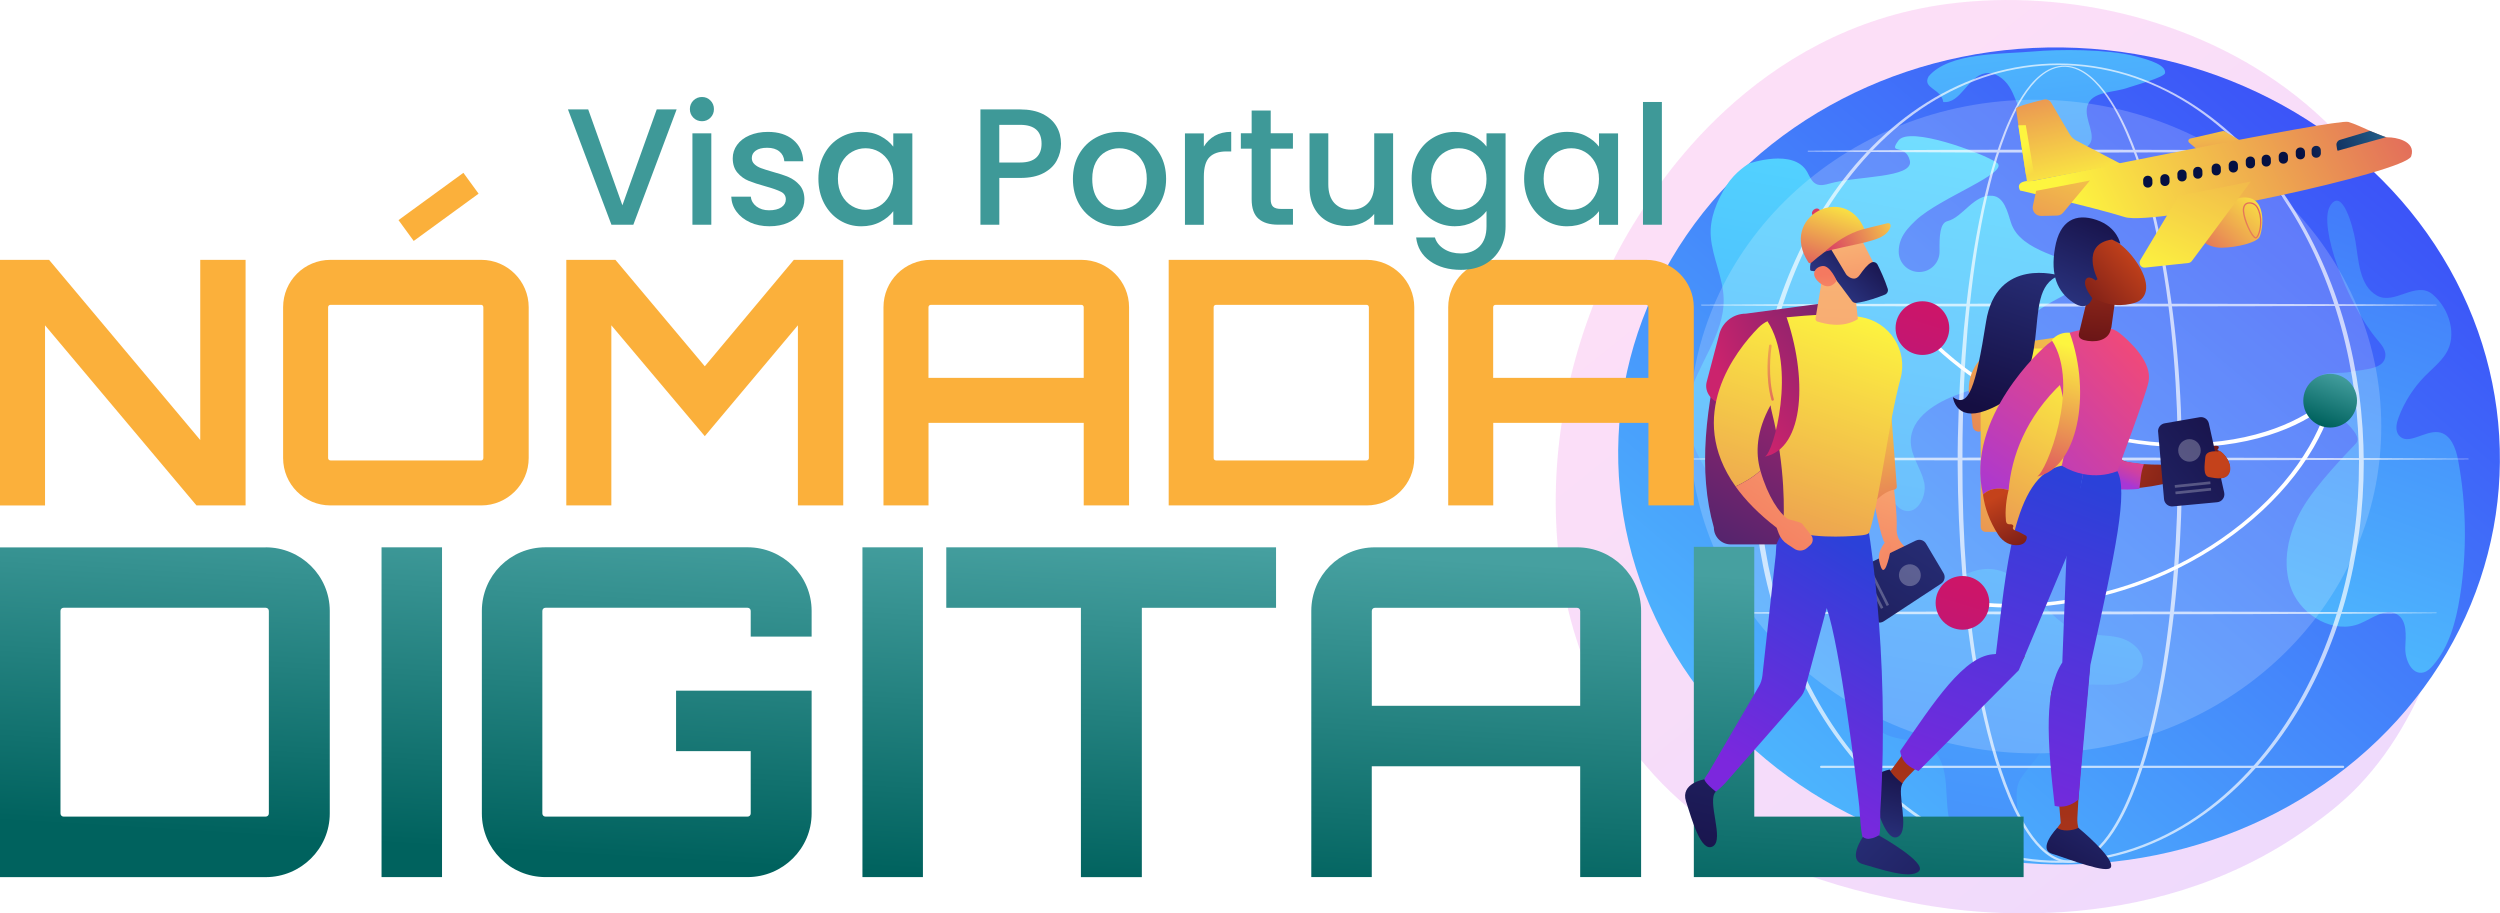 <svg xmlns="http://www.w3.org/2000/svg" xmlns:xlink="http://www.w3.org/1999/xlink" viewBox="0 0 571.69 208.87"><defs><style>      .cls-1 {        fill: url(#linear-gradient-61);      }      .cls-2 {        fill: url(#linear-gradient-15);      }      .cls-3 {        fill: url(#linear-gradient-13);      }      .cls-4 {        fill: url(#linear-gradient-28);      }      .cls-5 {        fill: url(#linear-gradient-65);      }      .cls-6 {        fill: #3e9998;      }      .cls-7 {        fill: url(#linear-gradient-69);      }      .cls-8 {        fill: url(#linear-gradient-53);      }      .cls-9 {        fill: url(#linear-gradient-42);      }      .cls-10 {        fill: url(#linear-gradient-46);      }      .cls-11 {        fill: url(#linear-gradient);        opacity: .3;      }      .cls-12 {        fill: url(#linear-gradient-70);      }      .cls-13 {        fill: url(#linear-gradient-60);      }      .cls-14 {        fill: url(#linear-gradient-2);      }      .cls-15 {        fill: url(#linear-gradient-64);      }      .cls-16 {        fill: url(#linear-gradient-56);      }      .cls-17 {        fill: url(#linear-gradient-43);      }      .cls-18 {        fill: url(#linear-gradient-25);      }      .cls-19 {        fill: url(#linear-gradient-10);      }      .cls-20 {        fill: url(#linear-gradient-12);      }      .cls-21 {        fill: url(#linear-gradient-40);      }      .cls-22 {        fill: url(#linear-gradient-27);      }      .cls-23 {        fill: url(#linear-gradient-68);      }      .cls-24 {        fill: url(#linear-gradient-37);      }      .cls-25 {        fill: url(#linear-gradient-75);      }      .cls-26 {        fill: url(#linear-gradient-55);      }      .cls-27, .cls-28, .cls-29, .cls-30 {        fill: #fff;      }      .cls-31 {        fill: url(#linear-gradient-39);      }      .cls-32 {        opacity: .68;      }      .cls-33 {        fill: url(#linear-gradient-52);      }      .cls-34 {        fill: url(#linear-gradient-58);      }      .cls-35 {        fill: url(#linear-gradient-47);      }      .cls-36 {        fill: url(#linear-gradient-26);      }      .cls-37 {        fill: url(#linear-gradient-74);      }      .cls-38 {        fill: url(#linear-gradient-72);      }      .cls-39 {        fill: url(#linear-gradient-4);      }      .cls-40 {        fill: url(#linear-gradient-35);      }      .cls-41 {        fill: url(#linear-gradient-30);      }      .cls-42 {        fill: url(#linear-gradient-73);      }      .cls-43 {        fill: url(#linear-gradient-71);      }      .cls-44 {        fill: url(#linear-gradient-44);      }      .cls-45 {        fill: url(#linear-gradient-49);      }      .cls-46 {        fill: url(#linear-gradient-3);      }      .cls-47 {        fill: url(#linear-gradient-34);      }      .cls-48 {        fill: url(#linear-gradient-5);      }      .cls-49 {        fill: url(#linear-gradient-38);      }      .cls-50 {        fill: url(#linear-gradient-22);      }      .cls-51 {        fill: url(#linear-gradient-24);      }      .cls-28 {        opacity: .18;      }      .cls-52 {        fill: url(#linear-gradient-54);      }      .cls-53 {        isolation: isolate;      }      .cls-54 {        fill: url(#linear-gradient-33);      }      .cls-55 {        fill: url(#linear-gradient-51);      }      .cls-56 {        fill: url(#linear-gradient-8);      }      .cls-57 {        fill: url(#linear-gradient-66);      }      .cls-58 {        fill: url(#linear-gradient-57);      }      .cls-59 {        fill: url(#linear-gradient-7);        filter: url(#drop-shadow-1);      }      .cls-60 {        fill: url(#linear-gradient-14);      }      .cls-61 {        fill: url(#linear-gradient-62);      }      .cls-62 {        fill: url(#linear-gradient-29);      }      .cls-63 {        fill: url(#linear-gradient-20);      }      .cls-64 {        fill: url(#linear-gradient-67);      }      .cls-65 {        fill: url(#linear-gradient-17);      }      .cls-66 {        fill: url(#linear-gradient-50);      }      .cls-67 {        fill: url(#linear-gradient-9);      }      .cls-68 {        fill: url(#linear-gradient-59);      }      .cls-69 {        fill: url(#linear-gradient-11);      }      .cls-70 {        fill: url(#linear-gradient-19);      }      .cls-71 {        fill: url(#linear-gradient-6);      }      .cls-72 {        fill: url(#linear-gradient-36);      }      .cls-73 {        fill: url(#linear-gradient-21);      }      .cls-74 {        fill: url(#linear-gradient-45);      }      .cls-75 {        fill: url(#_2);      }      .cls-76 {        fill: url(#linear-gradient-48);      }      .cls-77 {        fill: url(#linear-gradient-32);      }      .cls-78 {        fill: url(#linear-gradient-41);      }      .cls-29 {        mix-blend-mode: soft-light;      }      .cls-79 {        fill: url(#linear-gradient-16);      }      .cls-80 {        fill: url(#linear-gradient-23);      }      .cls-81 {        fill: url(#linear-gradient-31);      }      .cls-82 {        fill: #fbb03b;      }      .cls-30 {        opacity: .26;      }      .cls-83 {        fill: url(#linear-gradient-63);      }      .cls-84 {        fill: url(#linear-gradient-18);      }    </style><linearGradient id="linear-gradient" x1="590.69" y1="270.51" x2="404.84" y2="39.7" gradientUnits="userSpaceOnUse"><stop offset="0" stop-color="#b37cff"></stop><stop offset="1" stop-color="#f895e7"></stop></linearGradient><linearGradient id="linear-gradient-2" x1="362.39" y1="232.9" x2="558.4" y2=".51" gradientTransform="translate(554.4 -370.72) rotate(87.49)" gradientUnits="userSpaceOnUse"><stop offset="0" stop-color="#53d8ff"></stop><stop offset="1" stop-color="#3840f7"></stop></linearGradient><linearGradient id="linear-gradient-3" x1="453.68" y1="28.93" x2="391.92" y2="372.95" gradientTransform="matrix(1,0,0,1,0,0)" xlink:href="#linear-gradient-2"></linearGradient><linearGradient id="linear-gradient-4" x1="462.01" y1="-33.04" x2="484.24" y2="157.92" gradientTransform="matrix(1,0,0,1,0,0)" xlink:href="#linear-gradient-2"></linearGradient><linearGradient id="linear-gradient-5" x1="509.99" y1="198.78" x2="593.72" y2="-36.12" gradientTransform="matrix(1,0,0,1,0,0)" xlink:href="#linear-gradient-2"></linearGradient><linearGradient id="linear-gradient-6" x1="441.7" y1="68.26" x2="413.58" y2="159.05" gradientUnits="userSpaceOnUse"><stop offset="0" stop-color="#ce1567"></stop><stop offset="1" stop-color="#7a1dbc"></stop></linearGradient><linearGradient id="linear-gradient-7" x1="535.17" y1="85.21" x2="530.87" y2="97.08" gradientUnits="userSpaceOnUse"><stop offset="0" stop-color="#46a0a0"></stop><stop offset="1" stop-color="#00625e"></stop></linearGradient><filter id="drop-shadow-1" filterUnits="userSpaceOnUse"><feGaussianBlur stdDeviation="1.69"></feGaussianBlur></filter><linearGradient id="linear-gradient-8" x1="450.44" y1="132.47" x2="422.32" y2="223.25" xlink:href="#linear-gradient-6"></linearGradient><linearGradient id="linear-gradient-9" x1="14.1" y1="-467.08" x2="24.05" y2="-434.16" gradientTransform="translate(405.28 476.18) rotate(10.73)" gradientUnits="userSpaceOnUse"><stop offset="0" stop-color="#fdf53f"></stop><stop offset="1" stop-color="#d93c65"></stop></linearGradient><linearGradient id="linear-gradient-10" x1="477.35" y1="53.66" x2="569.82" y2="7.42" gradientTransform="matrix(1,0,0,1,0,0)" xlink:href="#linear-gradient-9"></linearGradient><linearGradient id="linear-gradient-11" x1="-11.54" y1="-437.21" x2="-29.79" y2="-479.91" xlink:href="#linear-gradient-9"></linearGradient><linearGradient id="linear-gradient-12" x1="-11.17" y1="-461.44" x2="-23.88" y2="-392.98" xlink:href="#linear-gradient-9"></linearGradient><linearGradient id="linear-gradient-13" x1="30.06" y1="-446.94" x2="14.58" y2="-422.98" xlink:href="#linear-gradient-9"></linearGradient><linearGradient id="linear-gradient-14" x1="11.53" y1="-420.39" x2="35.82" y2="-510.04" xlink:href="#linear-gradient-9"></linearGradient><linearGradient id="linear-gradient-15" x1="288.45" y1="-58.41" x2="313.47" y2="-77.02" gradientTransform="translate(203.85 95.06) rotate(4.98)" xlink:href="#linear-gradient-9"></linearGradient><linearGradient id="linear-gradient-16" x1="490.48" y1="367.38" x2="517.34" y2="396.14" gradientTransform="translate(-37.28 -320.71) rotate(-1.5)" xlink:href="#linear-gradient-9"></linearGradient><linearGradient id="linear-gradient-17" x1="718.56" y1="493.83" x2="695.13" y2="503.81" gradientTransform="translate(-172.29 -475.82) rotate(.02)" gradientUnits="userSpaceOnUse"><stop offset="0" stop-color="#2c759e"></stop><stop offset="1" stop-color="#051042"></stop></linearGradient><linearGradient id="linear-gradient-18" x1="718.94" y1="495.04" x2="695.51" y2="505.02" gradientTransform="translate(-172.55 -475.59) rotate(-.01)" xlink:href="#linear-gradient-17"></linearGradient><linearGradient id="linear-gradient-19" x1="719.33" y1="495.64" x2="695.9" y2="505.62" gradientTransform="translate(-172.62 -475.6) rotate(-.02)" xlink:href="#linear-gradient-17"></linearGradient><linearGradient id="linear-gradient-20" x1="719.41" y1="496.54" x2="695.98" y2="506.52" gradientTransform="translate(-172.58 -475.75) rotate(-.01)" xlink:href="#linear-gradient-17"></linearGradient><linearGradient id="linear-gradient-21" x1="720.1" y1="497.45" x2="696.67" y2="507.43" gradientTransform="translate(-172.65 -475.77) rotate(-.02)" xlink:href="#linear-gradient-17"></linearGradient><linearGradient id="linear-gradient-22" x1="720.49" y1="498.35" x2="697.06" y2="508.33" gradientTransform="translate(-172.36 -476.25) rotate(.02)" xlink:href="#linear-gradient-17"></linearGradient><linearGradient id="linear-gradient-23" x1="720.88" y1="498.95" x2="697.45" y2="508.93" gradientTransform="translate(-172.44 -476.27) rotate(.01)" xlink:href="#linear-gradient-17"></linearGradient><linearGradient id="linear-gradient-24" x1="720.96" y1="500.16" x2="697.53" y2="510.14" gradientTransform="translate(-172.39 -476.42) rotate(.02)" xlink:href="#linear-gradient-17"></linearGradient><linearGradient id="linear-gradient-25" x1="721.35" y1="501.06" x2="697.92" y2="511.04" gradientTransform="translate(-172.65 -476.17) rotate(-.01)" xlink:href="#linear-gradient-17"></linearGradient><linearGradient id="linear-gradient-26" x1="721.73" y1="501.66" x2="698.3" y2="511.64" gradientTransform="translate(-172.48 -476.52)" xlink:href="#linear-gradient-17"></linearGradient><linearGradient id="linear-gradient-27" x1="721.82" y1="502.87" x2="698.39" y2="512.85" gradientTransform="translate(-172.49 -476.6) rotate(.01)" xlink:href="#linear-gradient-17"></linearGradient><linearGradient id="linear-gradient-28" x1="722.87" y1="504.23" x2="699.11" y2="514.35" gradientTransform="translate(-183.5 -461.11) rotate(-1.24)" xlink:href="#linear-gradient-17"></linearGradient><linearGradient id="linear-gradient-29" x1="40.33" y1="110.93" x2="35.71" y2="189.91" xlink:href="#linear-gradient-7"></linearGradient><linearGradient id="linear-gradient-30" x1="97" y1="114.24" x2="92.39" y2="193.23" xlink:href="#linear-gradient-7"></linearGradient><linearGradient id="linear-gradient-31" x1="150.55" y1="117.37" x2="145.93" y2="196.36" xlink:href="#linear-gradient-7"></linearGradient><linearGradient id="linear-gradient-32" x1="206.6" y1="120.65" x2="201.99" y2="199.63" xlink:href="#linear-gradient-7"></linearGradient><linearGradient id="linear-gradient-33" x1="254.6" y1="123.45" x2="249.98" y2="202.44" xlink:href="#linear-gradient-7"></linearGradient><linearGradient id="linear-gradient-34" x1="340" y1="128.44" x2="335.38" y2="207.43" xlink:href="#linear-gradient-7"></linearGradient><linearGradient id="linear-gradient-35" x1="426.74" y1="133.51" x2="422.13" y2="212.5" xlink:href="#linear-gradient-7"></linearGradient><linearGradient id="linear-gradient-36" x1="23.07" y1="-165.69" x2="63.33" y2="-151.8" gradientTransform="translate(432.75 259.43) rotate(6.27)" gradientUnits="userSpaceOnUse"><stop offset="0" stop-color="#c4421b"></stop><stop offset="1" stop-color="#5c0e16"></stop></linearGradient><linearGradient id="linear-gradient-37" x1="25.54" y1="-172.37" x2="65.63" y2="-158.55" xlink:href="#linear-gradient-36"></linearGradient><linearGradient id="_2" data-name="  2" x1="479.51" y1="107.67" x2="486.33" y2="92.26" gradientUnits="userSpaceOnUse"><stop offset="0" stop-color="#a737d5"></stop><stop offset=".08" stop-color="#ba3bbc"></stop><stop offset=".19" stop-color="#cd40a4"></stop><stop offset=".32" stop-color="#dc4491"></stop><stop offset=".46" stop-color="#e74784"></stop><stop offset=".64" stop-color="#ed487c"></stop><stop offset="1" stop-color="#ef497a"></stop></linearGradient><linearGradient id="linear-gradient-38" x1="-5218.32" y1="-887.89" x2="-5195.66" y2="-944.09" gradientTransform="translate(4508.72 3550.56) rotate(30.59)" gradientUnits="userSpaceOnUse"><stop offset="0" stop-color="#2b3582"></stop><stop offset="1" stop-color="#150e42"></stop></linearGradient><linearGradient id="linear-gradient-39" x1="58.11" y1="-159.01" x2="82.53" y2="-138.28" xlink:href="#linear-gradient-36"></linearGradient><linearGradient id="linear-gradient-40" x1="490.91" y1="54.84" x2="422.97" y2="129.95" gradientTransform="matrix(1,0,0,1,0,0)" xlink:href="#linear-gradient-9"></linearGradient><linearGradient id="linear-gradient-41" x1="474.63" y1="81.4" x2="431.16" y2="159.37" gradientTransform="matrix(1,0,0,1,0,0)" xlink:href="#linear-gradient-9"></linearGradient><linearGradient id="linear-gradient-42" x1="-5880.09" y1="-495.6" x2="-5868.21" y2="-634.36" gradientTransform="translate(-4346.88 -3278.47) rotate(-138.93) scale(1 -1)" xlink:href="#linear-gradient-36"></linearGradient><linearGradient id="linear-gradient-43" x1="440.99" y1="183.52" x2="469.4" y2="106.99" gradientUnits="userSpaceOnUse"><stop offset="0" stop-color="#7c27dd"></stop><stop offset="1" stop-color="#2b41d9"></stop></linearGradient><linearGradient id="linear-gradient-44" x1="428.82" y1="193.66" x2="434.63" y2="173.2" gradientTransform="matrix(1,0,0,1,0,0)" xlink:href="#linear-gradient-38"></linearGradient><linearGradient id="linear-gradient-45" x1="-6552.4" y1="228.21" x2="-6540.52" y2="89.45" gradientTransform="translate(-6073.87) rotate(-180) scale(1 -1)" xlink:href="#linear-gradient-36"></linearGradient><linearGradient id="linear-gradient-46" x1="459.23" y1="190.3" x2="487.65" y2="113.76" xlink:href="#linear-gradient-43"></linearGradient><linearGradient id="linear-gradient-47" x1="486.55" y1="176.1" x2="469.12" y2="206.41" gradientTransform="matrix(1,0,0,1,0,0)" xlink:href="#linear-gradient-38"></linearGradient><linearGradient id="linear-gradient-48" x1="453.42" y1="114.84" x2="489.04" y2="80.99" gradientUnits="userSpaceOnUse"><stop offset="0" stop-color="#a737d5"></stop><stop offset="1" stop-color="#ef497a"></stop></linearGradient><linearGradient id="linear-gradient-49" x1="481.6" y1="46.18" x2="478.82" y2="83.31" gradientTransform="matrix(1,0,0,1,0,0)" xlink:href="#linear-gradient-36"></linearGradient><linearGradient id="linear-gradient-50" x1="2607.81" y1="232.41" x2="2627.21" y2="245.59" gradientTransform="translate(3041.39 -521.6) rotate(172.31) scale(1 -1)" xlink:href="#linear-gradient-36"></linearGradient><linearGradient id="linear-gradient-51" x1="470.75" y1="70.35" x2="481.61" y2="46.35" gradientTransform="matrix(1,0,0,1,0,0)" xlink:href="#linear-gradient-38"></linearGradient><linearGradient id="linear-gradient-52" x1="466.79" y1="51.89" x2="453.4" y2="93.57" gradientTransform="matrix(1,0,0,1,0,0)" xlink:href="#linear-gradient-38"></linearGradient><linearGradient id="linear-gradient-53" x1="450.87" y1="113.31" x2="476.38" y2="74.67" xlink:href="#linear-gradient-48"></linearGradient><linearGradient id="linear-gradient-54" x1="-1952.48" y1="113.8" x2="-1960.86" y2="129.93" gradientTransform="translate(-1496.17) rotate(-180) scale(1 -1)" xlink:href="#linear-gradient-36"></linearGradient><linearGradient id="linear-gradient-55" x1="474.41" y1="79.31" x2="464.56" y2="113.91" gradientTransform="matrix(1,0,0,1,0,0)" xlink:href="#linear-gradient-9"></linearGradient><linearGradient id="linear-gradient-56" x1="-1313.04" y1="-5992.04" x2="-1274.8" y2="-5978.85" gradientTransform="translate(-5552.76 1424.59) rotate(89.87)" gradientUnits="userSpaceOnUse"><stop offset="0" stop-color="#f9b776"></stop><stop offset="1" stop-color="#f47960"></stop></linearGradient><linearGradient id="linear-gradient-57" x1="426.3" y1="81.68" x2="433.85" y2="135.18" gradientTransform="matrix(1,0,0,1,0,0)" xlink:href="#linear-gradient-9"></linearGradient><linearGradient id="linear-gradient-58" x1="448.9" y1="108.23" x2="408.74" y2="172.65" gradientTransform="matrix(1,0,0,1,0,0)" xlink:href="#linear-gradient-38"></linearGradient><linearGradient id="linear-gradient-59" x1="317.06" y1="468.87" x2="358.51" y2="483.16" gradientTransform="translate(-155.29 50.24) rotate(61.55) scale(1 -1)" xlink:href="#linear-gradient-56"></linearGradient><linearGradient id="linear-gradient-60" x1="421.49" y1="66.45" x2="389.81" y2="127.38" gradientUnits="userSpaceOnUse"><stop offset="0" stop-color="#cb236d"></stop><stop offset="1" stop-color="#4c246d"></stop></linearGradient><linearGradient id="linear-gradient-61" x1="392.84" y1="84.95" x2="433" y2="70.3" xlink:href="#linear-gradient-60"></linearGradient><linearGradient id="linear-gradient-62" x1="404.48" y1="180.03" x2="434.29" y2="130.52" xlink:href="#linear-gradient-43"></linearGradient><linearGradient id="linear-gradient-63" x1="400.65" y1="135.63" x2="384.41" y2="206.76" gradientTransform="matrix(1,0,0,1,0,0)" xlink:href="#linear-gradient-38"></linearGradient><linearGradient id="linear-gradient-64" x1="415.34" y1="180.84" x2="462.15" y2="227.65" gradientTransform="matrix(1,0,0,1,0,0)" xlink:href="#linear-gradient-38"></linearGradient><linearGradient id="linear-gradient-65" x1="422.03" y1="70.06" x2="384.76" y2="182.6" gradientTransform="matrix(1,0,0,1,0,0)" xlink:href="#linear-gradient-9"></linearGradient><linearGradient id="linear-gradient-66" x1="393.46" y1="67.66" x2="413.89" y2="98.47" gradientTransform="matrix(1,0,0,1,0,0)" xlink:href="#linear-gradient-9"></linearGradient><linearGradient id="linear-gradient-67" x1="430.13" y1="83.47" x2="398.68" y2="127.43" gradientTransform="matrix(1,0,0,1,0,0)" xlink:href="#linear-gradient-56"></linearGradient><linearGradient id="linear-gradient-68" x1="420.48" y1="53.73" x2="417.45" y2="176.85" gradientTransform="matrix(1,0,0,1,0,0)" xlink:href="#linear-gradient-56"></linearGradient><linearGradient id="linear-gradient-69" x1="46.76" y1="383.99" x2="31.58" y2="404.08" gradientTransform="translate(110.07 -175.95) rotate(-46.73)" xlink:href="#linear-gradient-56"></linearGradient><linearGradient id="linear-gradient-70" x1="35.19" y1="389.24" x2="50.25" y2="389.24" gradientTransform="translate(110.07 -175.95) rotate(-46.73)" xlink:href="#linear-gradient-38"></linearGradient><linearGradient id="linear-gradient-71" x1="24.83" y1="399.74" x2="36.81" y2="387.46" gradientTransform="translate(110.07 -175.95) rotate(-46.73)" xlink:href="#linear-gradient-56"></linearGradient><linearGradient id="linear-gradient-72" x1="397.46" y1="93.92" x2="439.9" y2="63.11" xlink:href="#linear-gradient-60"></linearGradient><linearGradient id="linear-gradient-73" x1="-3584.6" y1="-987.02" x2="-3590.79" y2="-979.89" gradientTransform="translate(-564.32 3639.52) rotate(90)" xlink:href="#linear-gradient-9"></linearGradient><linearGradient id="linear-gradient-74" x1="421.61" y1="45.15" x2="414.97" y2="65.45" gradientTransform="matrix(1,0,0,1,0,0)" xlink:href="#linear-gradient-9"></linearGradient><linearGradient id="linear-gradient-75" x1="437.41" y1="49.05" x2="417.85" y2="57.79" gradientTransform="matrix(1,0,0,1,0,0)" xlink:href="#linear-gradient-9"></linearGradient></defs><g class="cls-53"><g id="Layer_2"><g id="Background"><g><path class="cls-11" d="M539.56,179.49c-4.27,4.49-8.31,7.39-11.5,9.68-37.51,26.92-81.9,19.07-91.34,17.15-13.93-2.83-40.86-8.3-60.33-31.19-29.45-34.64-24.87-89.21-2.02-125.23,4.18-6.59,26.25-43.16,71.12-49.02,27.15-3.55,58.8,3.61,81.72,22.81,48.11,40.31,44.69,121.74,12.34,155.8Z"></path><g><ellipse class="cls-14" cx="470.88" cy="104.28" rx="93.41" ry="100.83" transform="translate(346.05 570.13) rotate(-87.49)"></ellipse><path class="cls-46" d="M394.82,42.39c-2.21,3.55-3.92,7.55-3.6,11.73.37,4.83,2.82,9.36,2.94,14.2.21,8.22-6.13,15.1-8.11,23.07-2.21,8.92,6.13,19.08,9.45,24.06,3.32,4.98,1.89-4.04,3.91-7.55s6.36,14.79,13.14,18.81c3.64,2.16,7.91,3.59,10.53,6.91,3.82,4.85,2.76,11.75,2.19,17.89-.57,6.14.29,13.63,5.82,16.36,3.26,1.61,7.4,1.06,10.34,3.2,5.16,3.75,2.7,11.92,4.74,17.97,2.23,6.57,6.64,6.66,13.46,8.05,6.83,1.39-.86-13.6,2.34-18.85,1.68-2.75,4.25-4.95,5.57-7.89,1.84-4.08,1.32-9.53,4.89-12.24,2.67-2.03,6.39-1.48,9.75-1.51,3.35-.03,7.44-1.49,7.82-4.82.34-2.96-2.62-5.32-5.52-6-2.9-.69-5.98-.36-8.83-1.23-8.14-2.51-11.93-13.89-20.43-14.43-7.26-.46-13.35,7.7-20.49,6.27-3.98-.79-6.7-4.32-9.66-7.1-3.79-3.57-8.5-6.26-11.52-10.51-3.01-4.25-3.52-11.05.76-14.02,3.18-2.2,7.71-1.31,10.85.95,3.14,2.26,5.29,5.61,7.6,8.72.71.96,1.52,1.95,2.66,2.31,3.07.96,5.31-3.36,4.58-6.49-.73-3.13-2.95-5.89-3.05-9.1-.18-5.67,5.92-9.27,11.28-11.13,5.36-1.87,11.67-4.09,13.24-9.54.56-1.92.41-4.04,1.26-5.86,2.81-6.01,17.65-9.02,14.11-12.5-3.55-3.49-14.81-4.25-17-11.27-.79-2.51-1.59-5.84-4.22-6.08-4.27-.4-6.71,4.89-10.29,5.8-1.7.43-1.86,3.32-1.8,6.87.05,2.58-2,4.71-4.58,4.76-2.58.05-4.71-2-4.76-4.58-.02-.96.15-1.92.54-2.89.69-1.69,2-3.04,3.32-4.3,5.51-5.26,21.96-11.04,18.51-13.28-3.44-2.24-19.97-8.42-22.44-5.01-2.47,3.41,1.61.52,2.61,4.57.99,4.05-12.23,3.5-18.34,5.26-1.01.29-2.13.57-3.07.11-1.06-.51-1.5-1.74-2.07-2.77-3.07-5.49-13.28-1.92-13.28-1.92,0,0-3.18,1.83-5.15,5.01Z"></path><path class="cls-39" d="M441.01,17.5c-1.48,2.77,2.93,2.72,3.37,5.83,3.97.43,5.61-5.83,9.54-6.56,2.22-.41,4.37,1.18,5.57,3.08,1.21,1.91,1.77,4.15,2.79,6.16,2.29,4.51,7.01,7.68,12.05,8.09,1.1.09,2.3.02,3.13-.71,2.4-2.11-1.03-6.08-.14-9.14,1.02-3.5,6.07-2.97,9.48-4.26.94-.35,8.18-2.29,8.3-3.29.21-1.77-3.15-2.9-6.91-3.87-6.37-1.64-17.57-1.57-23.05-1.07-7.29.66-19.43.13-24.13,5.73h0Z"></path><path class="cls-48" d="M562.52,136.5c1.65-10.34,1.51-20.96-.4-31.25-.51-2.74-1.71-6.02-4.47-6.41-3.2-.46-7.11,3.22-9.11.68-.88-1.12-.53-2.75-.03-4.08,1.32-3.52,3.39-6.76,6.02-9.44,1.64-1.67,3.51-3.14,4.77-5.11,2.7-4.2.8-10.35-3.01-13.57-3.82-3.22-8.74,2.56-12.76.26-4.01-2.29-4.14-7.86-4.89-12.42-.56-3.38-3.05-12.53-5.8-8.07s3.67,22.2,10.89,30.71c.87,1.03,1.83,2.17,1.76,3.52-.18,3.21-4.85,3.07-8,3.72-3.89.81-9.86-1.27-6.57,5.51,1.74,3.58,10.04,8.48,7.81,10.87-2.23,2.4-9.08,9.33-12.3,14.94-3.22,5.61-4.78,12.6-2.35,18.59,2.43,5.99,9.72,10.13,15.67,7.61,2.79-1.18,5.82-3.64,8.41-2.07,2.35,1.42,2,4.82,1.88,7.56-.12,2.74,1.46,6.37,4.13,5.73.88-.21,1.57-.88,2.16-1.56,3.75-4.31,5.29-10.09,6.19-15.73Z"></path><ellipse class="cls-28" cx="465.42" cy="97.54" rx="79.12" ry="74.74"></ellipse><g class="cls-32"><path class="cls-29" d="M499,105.88c-.02,16.47-1.15,32.97-4.04,49.21-.73,4.06-1.58,8.09-2.59,12.09-1.01,4-2.19,7.96-3.62,11.83-.72,1.93-1.51,3.85-2.39,5.72-.89,1.87-1.87,3.69-3.01,5.43-1.15,1.72-2.45,3.38-4.05,4.73-.8.67-1.68,1.27-2.64,1.71-.96.43-2.01.71-3.08.73-1.07.03-2.13-.18-3.11-.57-.99-.39-1.89-.96-2.71-1.61-1.64-1.31-2.97-2.95-4.14-4.66-1.16-1.72-2.16-3.54-3.06-5.4-.9-1.86-1.69-3.77-2.42-5.7-1.45-3.87-2.64-7.82-3.66-11.82-1.02-3.99-1.88-8.03-2.62-12.08-1.47-8.11-2.47-16.3-3.15-24.51-.67-8.21-1-16.45-1.04-24.69-.02-4.12.08-8.24.23-12.35.15-4.12.37-8.23.67-12.34.6-8.22,1.5-16.41,2.84-24.54.67-4.06,1.46-8.11,2.41-12.12.95-4.01,2.05-7.99,3.42-11.88.69-1.94,1.44-3.87,2.3-5.74.86-1.88,1.82-3.71,2.95-5.45,1.13-1.73,2.43-3.38,4.05-4.69.81-.65,1.7-1.22,2.68-1.61.97-.39,2.03-.59,3.07-.55,1.05.03,2.08.29,3.04.71.96.42,1.84,1,2.64,1.65,1.61,1.32,2.95,2.92,4.14,4.61,1.18,1.7,2.21,3.49,3.15,5.33.93,1.84,1.76,3.73,2.53,5.65,1.53,3.83,2.79,7.76,3.89,11.74,1.09,3.97,2.02,7.99,2.82,12.03,3.17,16.18,4.45,32.68,4.49,49.16ZM498.04,105.88c.01-8.21-.3-16.43-.99-24.61-.68-8.18-1.71-16.34-3.24-24.41-.76-4.03-1.65-8.04-2.71-12.01-1.06-3.96-2.28-7.89-3.77-11.71-.75-1.91-1.56-3.79-2.47-5.63-.91-1.84-1.92-3.62-3.07-5.31-1.16-1.68-2.46-3.28-4.03-4.58-.78-.65-1.64-1.21-2.56-1.63-.92-.41-1.91-.68-2.92-.71-1.01-.03-2.02.17-2.95.55-.94.38-1.8.94-2.58,1.58-1.57,1.3-2.83,2.93-3.94,4.65-1.1,1.72-2.04,3.55-2.87,5.42-.84,1.87-1.57,3.79-2.24,5.72-1.33,3.88-2.4,7.85-3.31,11.85-.91,4-1.66,8.04-2.3,12.1-1.27,8.11-2.1,16.3-2.62,24.49-.53,8.2-.73,16.41-.71,24.63-.01,8.21.27,16.43.88,24.62.62,8.19,1.57,16.36,2.99,24.44.71,4.04,1.54,8.07,2.53,12.05.99,3.98,2.15,7.92,3.57,11.77.71,1.92,1.49,3.82,2.37,5.67.88,1.85,1.85,3.65,2.98,5.34,1.14,1.69,2.43,3.29,4,4.56.78.63,1.64,1.18,2.56,1.55.92.38,1.91.58,2.91.55.99-.02,1.97-.29,2.88-.7.91-.42,1.74-.99,2.51-1.65,1.53-1.32,2.8-2.94,3.91-4.64,1.11-1.71,2.07-3.52,2.94-5.37.86-1.85,1.63-3.75,2.33-5.68,1.4-3.85,2.54-7.8,3.52-11.78.98-3.98,1.8-8.01,2.5-12.05,1.41-8.09,2.34-16.26,2.97-24.45.63-8.19.92-16.4.92-24.62Z"></path><path class="cls-29" d="M540.54,105.88c-.02,5.3-.35,10.6-1.06,15.85-.71,5.25-1.76,10.46-3.18,15.57-2.87,10.2-7.2,20.02-13.1,28.83-2.95,4.4-6.29,8.55-10.03,12.3-3.74,3.76-7.87,7.13-12.36,9.95-4.49,2.82-9.33,5.08-14.41,6.62-5.08,1.53-10.38,2.32-15.68,2.31-5.3,0-10.6-.78-15.68-2.3-5.08-1.53-9.93-3.79-14.42-6.61-4.49-2.82-8.63-6.19-12.37-9.95-3.74-3.76-7.09-7.9-10.05-12.3-5.91-8.81-10.25-18.64-13.13-28.84-1.43-5.11-2.49-10.32-3.2-15.57-.7-5.26-1.04-10.56-1.05-15.86.02-5.3.35-10.61,1.06-15.86.71-5.26,1.78-10.46,3.21-15.57,2.89-10.2,7.23-20.02,13.14-28.82,2.96-4.4,6.31-8.54,10.05-12.29,3.74-3.75,7.88-7.12,12.37-9.93,4.49-2.81,9.34-5.06,14.41-6.59,5.07-1.52,10.37-2.31,15.66-2.31,5.3,0,10.59.8,15.66,2.32,5.07,1.54,9.91,3.79,14.4,6.6,4.49,2.82,8.62,6.18,12.35,9.94,3.74,3.75,7.08,7.89,10.03,12.29,5.9,8.81,10.24,18.62,13.12,28.81,1.42,5.11,2.48,10.31,3.19,15.56.71,5.25,1.05,10.55,1.07,15.85ZM539.45,105.88c0-5.25-.32-10.51-1-15.72-.69-5.21-1.71-10.37-3.11-15.44-2.79-10.12-6.99-19.89-12.78-28.68-2.89-4.39-6.18-8.52-9.85-12.27-3.68-3.75-7.75-7.13-12.18-9.95-4.44-2.81-9.23-5.08-14.26-6.61-5.03-1.52-10.28-2.31-15.54-2.32-5.26.01-10.51.81-15.54,2.33-5.03,1.54-9.82,3.81-14.26,6.62-4.43,2.82-8.5,6.21-12.17,9.96-3.67,3.76-6.95,7.89-9.84,12.28-5.78,8.78-9.97,18.55-12.75,28.67-2.76,10.13-4.1,20.64-4.1,31.13,0,10.5,1.35,21,4.12,31.13,2.78,10.12,6.98,19.88,12.76,28.65,2.89,4.38,6.17,8.51,9.84,12.27,3.67,3.75,7.73,7.13,12.17,9.95,4.44,2.81,9.23,5.06,14.25,6.6,5.02,1.53,10.27,2.33,15.52,2.34,5.25-.01,10.5-.81,15.52-2.33,5.02-1.53,9.82-3.79,14.25-6.59,4.44-2.81,8.5-6.19,12.18-9.94,3.68-3.75,6.96-7.88,9.85-12.26,5.79-8.78,10-18.54,12.79-28.66,1.4-5.06,2.42-10.23,3.11-15.43.69-5.21,1.01-10.46,1.01-15.71Z"></path><path class="cls-29" d="M389.06,69.69l21.01-.13,21.01-.08,42.03-.06,42.03.07,21.01.08,21.01.14s.05.02.05.05c0,.03-.02.05-.05.05l-21.01.14-21.01.08-42.03.07-42.03-.06-21.01-.08-21.01-.13s-.07-.03-.07-.07c0-.04.03-.07.07-.07Z"></path><path class="cls-29" d="M413.44,34.49l14.92-.13,14.92-.08c4.97-.03,9.95-.03,14.92-.04l14.92-.02,29.84.07,14.92.08,14.92.14s.05.02.05.05c0,.03-.02.05-.05.05l-14.92.14-14.92.08-29.84.07-14.92-.02c-4.97,0-9.95,0-14.92-.04l-14.92-.08-14.92-.13s-.07-.03-.07-.07c0-.04.03-.07.07-.07Z"></path><path class="cls-29" d="M381.76,104.89l22.84-.13,22.84-.08,45.68-.06,45.68.07,22.84.08,22.84.14s.05.02.05.05c0,.03-.02.05-.05.05l-22.84.14-22.84.08-45.68.07-45.68-.06-22.84-.08-22.84-.13s-.07-.03-.07-.07c0-.04.03-.07.07-.07Z"></path><path class="cls-29" d="M389.06,140.09l21.01-.13,21.01-.08,42.03-.06,42.03.07,21.01.08,21.01.14s.05.02.05.05c0,.03-.02.05-.05.05l-21.01.14-21.01.08-42.03.07-42.03-.06-21.01-.08-21.01-.13s-.07-.03-.07-.07c0-.04.03-.07.07-.07Z"></path><path class="cls-29" d="M535.81,175.61h-119.36c-.14,0-.25-.11-.25-.25s.11-.25.25-.25h119.36c.14,0,.25.11.25.25s-.11.25-.25.25Z"></path></g></g><g><path class="cls-27" d="M466.67,95.16c-11.99-5.25-22.82-13.18-30.51-22.47l.91-.28c9.19,11.1,22.96,20.22,37.76,25.02,14.81,4.8,30.59,5.26,43.29,1.26,5.57-1.76,10.18-4.21,13.72-7.3l.95.67c-3.6,3.15-8.31,5.66-13.98,7.45-12.94,4.08-29.02,3.61-44.12-1.29-2.71-.88-5.39-1.9-8.02-3.05Z"></path><path class="cls-27" d="M487.72,134.24c-12.39,4.22-25.73,5.69-37.68,4.04l.49-.82c14.28,1.98,30.58-.6,44.75-7.05,14.17-6.46,26.11-16.78,32.78-28.31,2.92-5.06,4.67-9.99,5.18-14.65l1.15-.15c-.53,4.76-2.31,9.78-5.28,14.94-6.79,11.74-18.96,22.26-33.41,28.85-2.6,1.18-5.26,2.24-7.97,3.16Z"></path><circle class="cls-71" cx="439.61" cy="75.03" r="6.14"></circle><circle class="cls-59" cx="532.85" cy="91.63" r="6.14"></circle><circle class="cls-56" cx="448.77" cy="137.86" r="6.14"></circle></g><g><path class="cls-67" d="M514.53,33.45l-5.84-3.42c-.12-.07-.26-.09-.4-.06l-7.44,1.72c-.2.05-.36.2-.41.4-.05.2.02.41.18.54l4.58,3.91,9.32-3.11Z"></path><path class="cls-19" d="M464.91,41.35s69.36-14.27,72.1-13.47c2.74.8,7.68,3.56,9.11,3.53,1.43-.03,6.47.72,5.26,4.33-1.21,3.61-58.72,16.04-65.5,13.9-6.78-2.15-23.93-6.07-23.93-6.07,0,0-1.63-2.4,2.96-2.21Z"></path><path class="cls-69" d="M484.99,37.48l-10.17-5.32c-.64-.33-1.17-.84-1.53-1.46l-4.24-7.22c-.34-.57-1.01-.86-1.65-.71-2.07.49-6.35,1.57-6.36,2.06-.01.65,2.5,16.78,2.5,16.78l21.45-4.13Z"></path><path class="cls-20" d="M465.62,43.65l-.75,3.43c-.13.58.02,1.16.4,1.62.38.46.94.69,1.54.68l3.54-.08c.56-.01,1.09-.24,1.44-.67l6.14-7.36-12.31,2.37Z"></path><path class="cls-3" d="M502.4,54.14s2.21,2.59,5.7,2.51c3.49-.08,7.77-1.14,8.55-2.39.78-1.25,2.3-10.42-4.76-8.95-7.06,1.47-15.25,5.79-9.48,8.83Z"></path><path class="cls-60" d="M498.22,44.8l16.49-3.29-13.49,18.18c-.19.25-.48.42-.79.45l-9.9,1.06c-.43.05-.85-.15-1.08-.52-.23-.36-.24-.83-.02-1.2l8.79-14.68Z"></path><path class="cls-2" d="M515.75,54.54s.08,0,.12,0c.22-.03.44-.27.64-.7.66-1.38,1.04-4.3-.21-6.49h0c-.37-.65-1.03-1.06-1.78-1.09-.61-.03-1.39.17-1.61,1.28-.35,1.74,1.41,5.69,2.37,6.69.17.18.32.28.46.3ZM514.77,46.59c.53.1,1.01.43,1.28.91h0c1.18,2.07.82,4.93.2,6.21-.18.37-.34.52-.42.53-.01,0-.1,0-.32-.22-1-1.05-2.6-4.89-2.29-6.43.15-.73.57-1.07,1.3-1.04.08,0,.17.01.25.03Z"></path><polygon class="cls-79" points="461.53 28.66 463.25 28.62 465.1 39.56 463.3 40.03 461.53 28.66"></polygon><g><g><path class="cls-65" d="M491.11,40.2h.07c.57,0,1.02.46,1.02,1.02v.67c0,.57-.46,1.02-1.02,1.02h-.07c-.57,0-1.02-.46-1.02-1.02v-.67c0-.57.46-1.02,1.02-1.02Z" transform="translate(-.79 10.8) rotate(-1.26)"></path><path class="cls-84" d="M495.03,39.81h.07c.57,0,1.02.46,1.02,1.02v.67c0,.57-.46,1.02-1.02,1.02h-.06c-.57,0-1.02-.46-1.02-1.02v-.67c0-.57.46-1.02,1.02-1.02Z" transform="translate(-.77 10.65) rotate(-1.23)"></path><path class="cls-70" d="M498.94,38.82h.07c.57,0,1.02.46,1.02,1.02v.67c0,.57-.46,1.02-1.02,1.02h-.07c-.57,0-1.02-.46-1.02-1.02v-.67c0-.57.46-1.02,1.02-1.02Z" transform="translate(-.75 10.68) rotate(-1.23)"></path><path class="cls-63" d="M502.55,38.14h.07c.57,0,1.02.46,1.02,1.02v.67c0,.57-.46,1.02-1.02,1.02h-.07c-.57,0-1.02-.46-1.02-1.02v-.67c0-.57.46-1.02,1.02-1.02Z" transform="translate(-.73 10.81) rotate(-1.23)"></path><path class="cls-73" d="M506.76,37.44h.07c.57,0,1.02.46,1.02,1.02v.67c0,.57-.46,1.02-1.02,1.02h-.06c-.57,0-1.02-.46-1.02-1.02v-.67c0-.57.46-1.02,1.02-1.02Z" transform="translate(-.71 10.85) rotate(-1.23)"></path><path class="cls-50" d="M510.67,36.75h.07c.57,0,1.02.46,1.02,1.02v.67c0,.57-.46,1.02-1.02,1.02h-.07c-.57,0-1.02-.46-1.02-1.02v-.67c0-.57.46-1.02,1.02-1.02Z" transform="translate(-.71 11.23) rotate(-1.26)"></path><path class="cls-80" d="M514.58,35.76h.07c.57,0,1.02.46,1.02,1.02v.67c0,.57-.46,1.02-1.02,1.02h-.07c-.57,0-1.02-.46-1.02-1.02v-.67c0-.57.46-1.02,1.02-1.02Z" transform="translate(-.69 11.27) rotate(-1.25)"></path><path class="cls-51" d="M518.2,35.38h.07c.57,0,1.02.46,1.02,1.02v.67c0,.57-.46,1.02-1.02,1.02h-.06c-.57,0-1.02-.46-1.02-1.02v-.67c0-.57.46-1.02,1.02-1.02Z" transform="translate(-.68 11.4) rotate(-1.26)"></path><path class="cls-18" d="M522.11,34.69h.07c.57,0,1.02.46,1.02,1.02v.67c0,.57-.46,1.02-1.02,1.02h-.07c-.57,0-1.02-.46-1.02-1.02v-.67c0-.57.46-1.02,1.02-1.02Z" transform="translate(-.65 11.24) rotate(-1.23)"></path><path class="cls-36" d="M526.01,33.7h.07c.57,0,1.02.46,1.02,1.02v.67c0,.57-.46,1.02-1.02,1.02h-.07c-.57,0-1.02-.46-1.02-1.02v-.67c0-.57.46-1.02,1.02-1.02Z" transform="translate(-.64 11.51) rotate(-1.25)"></path><path class="cls-22" d="M529.63,33.32h.07c.57,0,1.02.46,1.02,1.02v.67c0,.57-.46,1.02-1.02,1.02h-.07c-.57,0-1.02-.46-1.02-1.02v-.67c0-.57.46-1.02,1.02-1.02Z" transform="translate(-.63 11.6) rotate(-1.25)"></path></g><path class="cls-4" d="M541.93,29.93l-6.85,2.06c-.51.16-.85.66-.79,1.19.07.63.18,1.35.32,1.29.25-.11,10.99-3.09,10.99-3.09l-3.68-1.45Z"></path></g></g><g><path class="cls-62" d="M60.75,125.16c8.06,0,14.66,6.49,14.66,14.56v46.3c0,8.06-6.6,14.56-14.66,14.56H0v-75.41h60.75ZM61.48,139.71c0-.42-.31-.73-.73-.73H14.56c-.42,0-.73.31-.73.73v46.3c0,.42.31.73.73.73h46.19c.42,0,.73-.31.73-.73v-46.3Z"></path><path class="cls-41" d="M87.25,125.16h13.83v75.41h-13.83v-75.41Z"></path><path class="cls-81" d="M185.6,145.58h-13.93v-5.87c0-.42-.31-.73-.73-.73h-46.19c-.42,0-.73.31-.73.73v46.3c0,.42.31.73.73.73h46.19c.42,0,.73-.31.73-.73v-14.24h-17.07v-13.83h31v28.07c0,8.06-6.6,14.56-14.66,14.56h-46.19c-8.06,0-14.56-6.49-14.56-14.56v-46.3c0-8.06,6.49-14.56,14.56-14.56h46.19c8.06,0,14.66,6.49,14.66,14.56v5.87Z"></path><path class="cls-77" d="M197.22,125.16h13.83v75.41h-13.83v-75.41Z"></path><path class="cls-54" d="M291.8,125.16v13.83h-30.69v61.59h-13.93v-61.59h-30.79v-13.83h75.41Z"></path><path class="cls-47" d="M360.62,125.16c8.06,0,14.66,6.49,14.66,14.56v60.85h-13.93v-25.35h-47.66v25.35h-13.83v-60.85c0-8.06,6.49-14.56,14.56-14.56h46.19ZM361.35,161.4v-21.68c0-.42-.31-.73-.73-.73h-46.19c-.42,0-.73.31-.73.73v21.68h47.66Z"></path><path class="cls-40" d="M387.33,125.05h13.83v61.69h61.59v13.83h-75.41v-75.52Z"></path></g><g><g><g><g><path class="cls-72" d="M507.6,103.17c-2.39-1.65-6.78,2.94-6.78,2.94,0,0-11.5.63-15.02-.64-3.52-1.27-2.97-15.1-2.97-15.1,0,0-11.15-5.55-9.96,12.32,1.03,15.51,27.62,6.46,27.62,6.46,0,0,6.67,1.02,8.45-.17,1.78-1.19,1.05-4.17-1.34-5.81Z"></path><path class="cls-24" d="M501.53,105.51s1.14-2.97,3.63-3.41c2.5-.43,2.42.03,2,.67-.42.63-4.81,4.24-5.63,2.74Z"></path><path class="cls-75" d="M485.81,105.47c-3.52-1.27-.72-15.92-.72-15.92,0,0-12.95-4.75-12.22,13.15.34,8.26,9.34,9.8,16.35,9.09.35-2.34.24-3.39,1.04-5.63-.52-.09-4.09-.54-4.46-.68Z"></path></g><g><path class="cls-49" d="M493.51,98.75l1.35,15.38c.09,1.01.99,1.76,2,1.67l10.15-.95c1.1-.1,1.85-1.14,1.61-2.21l-3.51-15.82c-.21-.96-1.14-1.58-2.11-1.41l-7.99,1.39c-.94.16-1.59,1.01-1.51,1.96Z"></path><circle class="cls-30" cx="500.68" cy="103" r="2.58"></circle><path class="cls-30" d="M497.5,112.97l-.05-.5s.02-.06.05-.07l8.02-.83s.06.02.07.05l.05.5s-.02.06-.05.07l-8.02.83s-.06-.02-.07-.05Z"></path><path class="cls-30" d="M497.35,111.49l-.05-.5s.02-.06.05-.07l8.02-.83s.06.02.07.05l.05.5s-.02.06-.05.07l-8.02.83s-.06-.02-.07-.05Z"></path></g><path class="cls-31" d="M507.25,103.26s-2.8-.48-2.95,1.3c-.15,1.78-.6,4.28.9,4.55,1.51.28,4.29.87,4.76-1.42.48-2.29-2.36-5.23-2.71-4.44Z"></path></g><path class="cls-21" d="M475.41,76.23c-.8.62-10.23,1.38-17.23,2.88-5.07,1.09-8.49,5.85-7.91,11.01l.84,7.38c.1.92,1.08,1.47,1.92,1.09l19.81-9.03,2.57-13.32Z"></path><path class="cls-78" d="M454.65,79.7h19.49v41.93h-20.05c-.64,0-1.16-.52-1.16-1.16v-39.05c0-.95.77-1.72,1.72-1.72Z"></path><g><path class="cls-9" d="M463.02,150.11l-2.25,3.68s-17.92,16.88-24.68,23.99c-1.06,1.11-1.76,2.52-2.01,4.04l-1.32,7.91-3.92-11.78.86-.77,2.73-1.02,16.3-22.2c.96-1.3,2.27-2.3,3.78-2.88l4.4-1.68,6.09.71Z"></path><path class="cls-17" d="M434.52,171.74c.37,2.55,2.1,3.75,4.2,4.57l22.92-23.04,12.03-28.6,2.75-16.95-4.94-1.24c-11.22,2.17-12.68,23.88-15.07,43.11-7.18-.13-14.32,11.3-21.89,22.15Z"></path><path class="cls-44" d="M432.14,175.98s-5.55.89-4.2,5.04c1.35,4.15,3.43,11.82,6.14,10.29,2.71-1.53-.39-10.04.97-12.15-2.59-2.02-2.91-3.18-2.91-3.18Z"></path></g><g><path class="cls-74" d="M477.17,148.51l.72,4.25s-2.42,24.5-2.85,34.3c-.07,1.54.33,3.05,1.14,4.36l4.21,6.83-10.69-6.31-.21-1.3,1.75-2.41-2.29-27.45c-.13-1.61.2-3.23.96-4.66l2.21-4.15,5.06-3.47Z"></path><path class="cls-10" d="M484.18,107.72c2.47,4.6-.24,17.63-6.16,44.33l-2.73,30.8c-1.74,1.42-3.54,1.92-5.43,1.44-1.78-15.37-2.41-26.45,1.74-32.81l.99-25.55,3.77-17.54,7.83-.67Z"></path><path class="cls-35" d="M470.46,189.3s-4.71,4.86-1.13,5.96c3.58,1.1,12.85,4.79,13.41,3,.71-2.23-7.46-8.95-7.46-8.95-1.4.73-3.86.84-4.82,0Z"></path></g><path class="cls-76" d="M471.48,106.49c3.65-15.49-4.06-27.06-4.06-27.06,4.4-4.22,11.23-4.5,14.34-4.38,1.07.04,2.1.43,2.93,1.11,2.47,2,7.54,6.73,6.63,11.16-.71,3.41-7.14,20.41-7.14,20.41,0,0-5.95,2.82-12.7-1.24Z"></path><path class="cls-45" d="M478.39,63.84l-2.98,12.39c-.28,1.18.78,1.54,1.98,1.72,2.81.41,4.94-.65,5.29-2.64.03-.17.13-.33.15-.5l1.28-9.26c.1-.73-.3-1.45-.97-1.75l-2.46-1.09c-.95-.42-2.05.12-2.29,1.13Z"></path><g><path class="cls-66" d="M481.16,53.79s4.19,1.14,7.65,6.5c3.46,5.36,1.81,8.27-.67,8.97-2.48.7-6.26,1.16-10.75-2-4.49-3.16-1.64-14.76,3.77-13.47Z"></path><path class="cls-55" d="M479.66,63.84s-4.12-7.97,3.29-9.07l1.91.98s-.67-3.85-5.44-5.46c-4.77-1.61-8.4.1-9.49,6.38-1.09,6.28.55,10.02,4.1,12.47,3.55,2.45,4.42-.99,4.42-.99,0,0-2.09-2.46-1.58-4,.51-1.54,2.36-.01,2.36-.01l.43-.3Z"></path><path class="cls-33" d="M470.92,63.01s-14.39-4.43-16.76,10.58c-2.37,15.01-4,19.82-7.57,17.23,0,0,.59,5.61,7.44,3.1,17.78-6.5,6.96-27.33,16.89-30.91Z"></path></g></g><g><path class="cls-8" d="M453.47,113.12c-4.15-17.71,13.96-33.69,13.96-33.69,4.32.99,5.42,3.83,4.26,7.99-8.52,7.99-11.72,17.04-12.37,24.66-1.15-.34-3.93-.87-5.85,1.04Z"></path><path class="cls-52" d="M459.31,112.07c-.81,3.34-.72,5.84-.6,7.03.04.43.26.77.71.79.21,0,.42-.02.62.03.2.06.39.24.36.45-.01.1-.08.18-.1.28-.05.19.07.39.23.5.16.12.35.17.54.24.73.26,1.5.74,2.19,1.09.2.1.24.38.2.6-.3,2-3.1,1.81-4.43,1.12-.82-.42-1.56-1.1-2.06-1.88-2.06-3.18-3.12-6.28-3.51-9.21,1.91-1.91,4.69-1.38,5.85-1.04Z"></path></g><path class="cls-26" d="M469.19,77.79c6.7,10.28-1.3,30.39-3.39,31.19,9.19-1.85,12.61-18.63,7.49-32.9-1.5-.11-3.04.39-4.1,1.71Z"></path></g><g><g><path class="cls-16" d="M436.27,129.29c.78-1.57.12-3.44-1.21-4.83-.92-.97-1.4-2.27-1.34-3.61.29-6.14-2.58-24.99-5.46-27.29-5.01-4.01,1.34,29.56,2.75,30.54,1.58.43.33,7.12-.43,8.21-1.27,1.81,3.87.67,5.7-3.01Z"></path><path class="cls-58" d="M428.08,115.47c1.58-1.85,3.25-3.2,5.12-3.5.34-.05.57-.36.55-.7l-2.02-26.59-8.97,7.29,5.32,23.49Z"></path><g><path class="cls-34" d="M438.14,123.6l-13.46,6.52c-.89.43-1.26,1.5-.82,2.39l4.35,8.87c.47.96,1.67,1.29,2.56.7l13.12-8.62c.79-.52,1.04-1.58.55-2.4l-4.01-6.76c-.47-.79-1.46-1.09-2.29-.69Z"></path><circle class="cls-30" cx="436.76" cy="131.56" r="2.5" transform="translate(65.88 397.11) rotate(-52.37)"></circle><path class="cls-30" d="M426.63,132.12l.43-.22s.07,0,.08.03l3.51,6.98s0,.07-.03.08l-.43.22s-.07,0-.08-.03l-3.51-6.98s0-.07.03-.08Z"></path><path class="cls-30" d="M427.93,131.47l.43-.22s.07,0,.08.03l3.51,6.98s0,.07-.03.08l-.43.22s-.07,0-.08-.03l-3.51-6.98s0-.07.03-.08Z"></path></g><path class="cls-68" d="M431.58,123.44s-2.4,2.25-1.85,4.81c.56,2.56.98,2.3,1.42,1.65.44-.65,2.18-6.26.42-6.46Z"></path></g><path class="cls-13" d="M413.46,124.49h-17.69c-2.13,0-3.85-1.73-3.85-3.85-3.66-12.83-1.98-27.72,2.34-44.15.56-2.13,2.49-3.62,4.7-3.62h14.51v51.62Z"></path><path class="cls-1" d="M399.22,71.73c-2.85,0-5.33,1.92-6.06,4.67l-2.88,10.93c-.63,2.39,1.24,4.74,4.2,5.29l5.45,1.02,17.49-24.36-18.21,2.45Z"></path><g><path class="cls-61" d="M426.86,118.56l-16.77-.6s-3.81,5.5-3.9,6.82c-.05.69-.08,1.36-.11,1.99l-3.06,27.74c-.1.9-.39,1.77-.86,2.54l-11.47,19.62c-.41.64-1.38,1.75-.9,2.35.54.69.46,1.92,1.72,2.44.47.19,2.69-2.03,3.03-2.41l17.12-19.54c.56-.64.96-1.41,1.17-2.24l4.9-18.23c3.1,9.13,6.79,39.34,7.45,45.41.07.64.37,7.37,1.01,7.43,1.19.11,2.29-.26,3.29-.41.67-.1.45-5.21.49-5.89,2.41-37.34-3.11-67-3.11-67Z"></path><path class="cls-83" d="M389.75,178.21s-5.55.89-4.2,5.04c1.35,4.15,3.43,11.82,6.14,10.29,2.71-1.53-1.47-10.52.69-12.51-2.59-2.02-2.63-2.82-2.63-2.82Z"></path><path class="cls-15" d="M425.99,191.38s-3.61,5.24,0,6.23c3.61.99,10.83,3.59,12.82,1.61,1.99-1.97-9.17-8.19-9.17-8.19-1.38.77-2.66,1.16-3.64.35Z"></path></g><g><path class="cls-5" d="M434.6,86.59c1.76-6.46-2.47-12.98-9.07-14.09-7.35-1.23-14.85-.04-18.53.2-1.87.12-3.62.93-4.93,2.27-5.19,5.32-16.76,20.03-5.18,36.27,1.66-.79,4.02-2.08,5.67-3.64-1.15-3.99-.96-8.99,2.32-14.93.07.49.16.98.28,1.46,3.23,12.92,2.81,23.47,2.65,25.91-.02.32.15.64.44.78,5.13,2.44,13.63,1.93,17.07,1.63.63-.06,1.97-.15,2.16-.75,2.52-8.07,4.32-24.86,7.12-35.12Z"></path><path class="cls-57" d="M405.07,91.42c-1.45-5.17-.73-11.02-.53-12.39.02-.16.18-.27.34-.25h0c.16.03.26.17.24.33-.2,1.32-.91,7.08.51,12.15.04.16-.04.32-.2.36h0c-.16.05-.33-.04-.37-.2Z"></path></g><path class="cls-64" d="M402.56,107.62c-1.65,1.56-4.01,2.85-5.67,3.64,2.21,3.1,5.27,6.26,9.38,9.42l.49,1.32c.37.98,1.03,1.82,1.91,2.4l1.66,1.1c.9.6,2.1.52,2.91-.2l.72-.64c.66-.58.75-1.58.21-2.27l-2.05-2.61c-.36-.46-2.9-.86-3.38-1.18-1.79-1.22-4.45-4.94-6.18-10.97Z"></path><path class="cls-23" d="M417.22,60.4l-2.05,12.4c-.05.33.15.66.48.75,1.55.45,5.61,1.64,9.2-.58l-1.08-10.12-6.55-2.46Z"></path><g><path class="cls-7" d="M423.68,50.96c.15.14,6.15,11.93,6.15,11.93l-6.81,3.29-7.35-10.33s5.57-7.18,8.01-4.88Z"></path><path class="cls-12" d="M418.69,56.13c-.12.31-.09.66.08.95l3.4,5.66c.05.09.11.16.19.23.4.38,1.79,1.47,2.86-.02.91-1.27,1.77-2.42,2.68-2.9.53-.28,1.19-.06,1.46.48.56,1.11,1.64,3.37,2.32,5.51.17.54-.11,1.11-.63,1.33-1.38.56-4.1,1.57-6.52,1.9-.4.05-.79-.11-1.03-.44-1.04-1.42-3.97-5.41-4.97-6.4-1.22-1.22-2.92-.12-4.33-.5-.07-.02-.14-.04-.19-.1-.05-.06-.06-.14-.07-.21-.04-.44-.01-.89.08-1.33.03-.14.07-.28.08-.43,0-.3-.13-.58-.25-.85-.54-1.22-.78-2.56-1.22-3.82-.06-.17-.12-.35-.11-.53,0-.12.05-.24.1-.35.36-.88,1.03-1.63,1.86-2.1.71-.41,2.11-.38,2.46-1.22.11-.28.45-.43.66-.64.33-.34.6-.74.9-1.11.35-.43.74-.88,1.28-.98.33-.06.67.03.99.12.55.15,1.12.31,1.58.64.6.43.95,1.12,1.27,1.79.15.33.3.68.25,1.04-.14.95-1.68,1.46-2.49,1.56-1.52.19-2.35,1.85-2.68,2.71Z"></path><path class="cls-43" d="M420.01,64.19s-1.51-3.5-3.18-3.36c-1.67.14-2.99,1.81-.92,3.68,2.58,2.33,4.1-.32,4.1-.32Z"></path></g><path class="cls-38" d="M404.17,73.46c6.7,10.28,1.48,30.18-.62,30.97,9.19-1.85,9.84-18.41,4.72-32.68-1.5-.11-3.04.39-4.1,1.71Z"></path><g><ellipse class="cls-42" cx="415.31" cy="48.61" rx="1" ry=".84" transform="translate(60.02 269.09) rotate(-38.5)"></ellipse><path class="cls-37" d="M413.52,59.97c-6.81-10.49,8.46-18.17,12.8-7.62-4.24,1.94-8.52,4.55-12.11,7.72-.21.19-.54.14-.69-.09Z"></path><path class="cls-25" d="M417.32,57.54c5.04-1.4,11.23-2.16,13.31-3.63,1.83-1.08,2.3-3.21.82-2.82l-5.48,1.34c-3.26.96-6.1,2.76-8.65,5.11Z"></path></g></g><g><path class="cls-82" d="M45.79,59.42h10.37v56.16h-11.23L10.3,74.4v41.19H0v-56.16h11.23l34.56,41.19v-41.19Z"></path><path class="cls-82" d="M110.06,59.42c5.93,0,10.84,4.84,10.84,10.84v34.48c0,6.01-4.91,10.84-10.84,10.84h-34.48c-6.01,0-10.84-4.84-10.84-10.84v-34.48c0-6.01,4.84-10.84,10.84-10.84h34.48ZM110.06,105.29c.23,0,.47-.23.47-.55v-34.48c0-.31-.23-.55-.47-.55h-34.48c-.31,0-.55.23-.55.55v34.48c0,.31.23.55.55.55h34.48Z"></path><path class="cls-82" d="M181.52,59.42h11.31v56.16h-10.37v-41.19l-21.29,25.35-21.37-25.35v41.19h-10.3v-56.16h11.23l20.44,24.34,20.36-24.34Z"></path><path class="cls-82" d="M247.27,59.42c6.01,0,10.92,4.84,10.92,10.84v45.32h-10.37v-18.88h-35.49v18.88h-10.3v-45.32c0-6.01,4.84-10.84,10.84-10.84h34.4ZM247.82,86.41v-16.15c0-.31-.23-.55-.55-.55h-34.4c-.31,0-.55.23-.55.55v16.15h35.49Z"></path><path class="cls-82" d="M376.41,59.42c6.01,0,10.92,4.84,10.92,10.84v45.32h-10.37v-18.88h-35.49v18.88h-10.3v-45.32c0-6.01,4.84-10.84,10.84-10.84h34.4ZM376.95,86.41v-16.15c0-.31-.23-.55-.55-.55h-34.4c-.31,0-.55.23-.55.55v16.15h35.49Z"></path><path class="cls-82" d="M312.49,59.42c6.01,0,10.92,4.84,10.92,10.84v34.48c0,6.01-4.91,10.84-10.92,10.84h-45.24v-56.16h45.24ZM313.03,70.26c0-.31-.23-.55-.55-.55h-34.4c-.31,0-.55.23-.55.55v34.48c0,.31.23.55.55.55h34.4c.31,0,.55-.23.55-.55v-34.48Z"></path><rect class="cls-82" x="97.34" y="38.12" width="5.9" height="18.36" transform="translate(79.45 -61.6) rotate(53.92)"></rect></g><g><path class="cls-6" d="M154.73,25.02l-9.9,26.37h-5.01l-9.94-26.37h4.63l7.82,21.93,7.85-21.93h4.55Z"></path><path class="cls-6" d="M158.56,26.92c-.53-.53-.8-1.19-.8-1.97s.27-1.44.8-1.97c.53-.53,1.19-.8,1.97-.8s1.4.27,1.93.8c.53.53.8,1.19.8,1.97s-.27,1.44-.8,1.97c-.53.53-1.18.8-1.93.8s-1.44-.27-1.97-.8ZM162.66,30.49v20.9h-4.32v-20.9h4.32Z"></path><path class="cls-6" d="M171.52,50.84c-1.3-.59-2.33-1.4-3.09-2.43-.76-1.02-1.16-2.17-1.21-3.43h4.48c.08.89.5,1.62,1.27,2.22.77.59,1.74.89,2.9.89s2.16-.23,2.83-.7c.67-.47,1-1.07,1-1.8,0-.78-.37-1.37-1.12-1.74-.75-.38-1.93-.8-3.55-1.25-1.57-.43-2.85-.85-3.83-1.25-.99-.4-1.84-1.02-2.56-1.86-.72-.84-1.08-1.94-1.08-3.3,0-1.11.33-2.13.99-3.05.66-.92,1.6-1.65,2.83-2.18,1.23-.53,2.64-.8,4.23-.8,2.38,0,4.29.6,5.75,1.8,1.45,1.2,2.23,2.84,2.33,4.91h-4.33c-.08-.94-.45-1.68-1.14-2.24-.68-.56-1.61-.84-2.77-.84s-2.01.22-2.62.65c-.61.43-.91,1-.91,1.71,0,.56.2,1.02.61,1.4.4.38.9.68,1.48.89.58.22,1.44.49,2.58.82,1.52.41,2.76.82,3.74,1.23.97.42,1.81,1.03,2.52,1.84.71.81,1.08,1.88,1.1,3.22,0,1.19-.33,2.25-.99,3.19-.66.94-1.59,1.67-2.79,2.2-1.2.53-2.61.8-4.23.8s-3.12-.3-4.42-.89Z"></path><path class="cls-6" d="M188.47,35.27c.87-1.62,2.06-2.88,3.57-3.77,1.51-.9,3.17-1.35,4.99-1.35,1.64,0,3.08.32,4.3.97,1.23.64,2.21,1.45,2.94,2.41v-3.03h4.36v20.9h-4.36v-3.11c-.73.99-1.73,1.81-3,2.47-1.27.66-2.71.99-4.33.99-1.8,0-3.44-.46-4.93-1.38-1.49-.92-2.67-2.21-3.55-3.87-.87-1.66-1.31-3.53-1.31-5.63s.44-3.96,1.31-5.58ZM203.38,37.16c-.59-1.06-1.37-1.87-2.33-2.43-.96-.56-2-.83-3.11-.83s-2.15.27-3.11.82c-.96.54-1.74,1.34-2.33,2.39-.59,1.05-.89,2.3-.89,3.74s.3,2.71.89,3.79c.59,1.09,1.38,1.92,2.35,2.49.97.57,2,.85,3.09.85s2.15-.28,3.11-.83c.96-.56,1.74-1.37,2.33-2.45.59-1.07.89-2.33.89-3.77s-.3-2.69-.89-3.76Z"></path><path class="cls-6" d="M241.68,36.67c-.63,1.19-1.64,2.16-3.03,2.9-1.39.75-3.17,1.12-5.35,1.12h-4.78v10.7h-4.32v-26.37h9.1c2.02,0,3.74.35,5.14,1.04,1.4.7,2.45,1.64,3.15,2.83.7,1.19,1.04,2.52,1.04,3.98,0,1.34-.32,2.61-.95,3.79ZM236.97,36.04c.81-.75,1.21-1.8,1.21-3.17,0-2.88-1.63-4.32-4.89-4.32h-4.78v8.61h4.78c1.64,0,2.87-.37,3.68-1.12Z"></path><path class="cls-6" d="M250.48,50.38c-1.59-.9-2.85-2.16-3.76-3.79-.91-1.63-1.37-3.52-1.37-5.67s.47-4.01,1.4-5.65c.94-1.64,2.21-2.91,3.83-3.79,1.62-.89,3.43-1.33,5.43-1.33s3.81.44,5.42,1.33c1.62.89,2.9,2.15,3.83,3.79.94,1.64,1.4,3.53,1.4,5.65s-.48,4.01-1.44,5.65c-.96,1.64-2.27,2.92-3.93,3.81-1.66.9-3.48,1.35-5.48,1.35s-3.76-.45-5.35-1.35ZM258.96,47.18c.97-.53,1.76-1.33,2.37-2.39.61-1.06.91-2.35.91-3.87s-.29-2.8-.87-3.85-1.35-1.84-2.31-2.37c-.96-.53-2-.8-3.11-.8s-2.14.27-3.09.8c-.95.53-1.7,1.32-2.26,2.37-.56,1.05-.83,2.33-.83,3.85,0,2.25.57,3.99,1.73,5.22,1.15,1.23,2.6,1.84,4.34,1.84,1.11,0,2.16-.27,3.13-.8Z"></path><path class="cls-6" d="M277.81,31.04c1.05-.59,2.3-.89,3.74-.89v4.48h-1.1c-1.7,0-2.98.43-3.85,1.29-.87.86-1.31,2.35-1.31,4.48v11h-4.32v-20.9h4.32v3.03c.63-1.06,1.47-1.89,2.52-2.49Z"></path><path class="cls-6" d="M290.58,34.01v11.57c0,.78.18,1.35.55,1.69.37.34.99.51,1.88.51h2.66v3.6h-3.41c-1.95,0-3.44-.45-4.48-1.37-1.04-.91-1.56-2.39-1.56-4.44v-11.57h-2.47v-3.53h2.47v-5.2h4.36v5.2h5.08v3.53h-5.08Z"></path><path class="cls-6" d="M318.57,30.49v20.9h-4.32v-2.47c-.68.86-1.57,1.54-2.67,2.03-1.1.49-2.27.74-3.51.74-1.64,0-3.12-.34-4.42-1.02-1.3-.68-2.33-1.69-3.07-3.03-.75-1.34-1.12-2.96-1.12-4.86v-12.29h4.29v11.65c0,1.87.47,3.31,1.4,4.31.94,1,2.21,1.5,3.83,1.5s2.9-.5,3.85-1.5c.95-1,1.42-2.43,1.42-4.31v-11.65h4.32Z"></path><path class="cls-6" d="M336.99,31.11c1.25.64,2.23,1.45,2.94,2.41v-3.03h4.36v21.24c0,1.92-.4,3.64-1.21,5.14-.81,1.5-1.98,2.69-3.51,3.55-1.53.86-3.36,1.29-5.48,1.29-2.83,0-5.18-.66-7.06-1.99-1.87-1.33-2.93-3.13-3.19-5.41h4.29c.33,1.09,1.03,1.97,2.11,2.64,1.07.67,2.36,1.01,3.85,1.01,1.75,0,3.15-.53,4.23-1.59,1.07-1.06,1.61-2.61,1.61-4.63v-3.49c-.73.99-1.73,1.82-2.98,2.48-1.25.67-2.67,1.01-4.27,1.01-1.82,0-3.48-.46-4.99-1.38-1.5-.92-2.69-2.21-3.57-3.87-.87-1.66-1.31-3.53-1.31-5.63s.44-3.96,1.31-5.58c.87-1.62,2.06-2.88,3.57-3.77,1.51-.9,3.17-1.35,4.99-1.35,1.62,0,3.05.32,4.3.97ZM339.04,37.16c-.59-1.06-1.37-1.87-2.33-2.43-.96-.56-2-.83-3.11-.83s-2.15.27-3.11.82c-.96.54-1.74,1.34-2.33,2.39-.59,1.05-.89,2.3-.89,3.74s.3,2.71.89,3.79c.59,1.09,1.38,1.92,2.35,2.49s2,.85,3.09.85,2.15-.28,3.11-.83c.96-.56,1.74-1.37,2.33-2.45.59-1.07.89-2.33.89-3.77s-.3-2.69-.89-3.76Z"></path><path class="cls-6" d="M349.85,35.27c.87-1.62,2.06-2.88,3.57-3.77,1.51-.9,3.17-1.35,4.99-1.35,1.64,0,3.08.32,4.3.97,1.23.64,2.21,1.45,2.94,2.41v-3.03h4.36v20.9h-4.36v-3.11c-.73.99-1.73,1.81-3,2.47-1.27.66-2.71.99-4.33.99-1.8,0-3.44-.46-4.93-1.38-1.49-.92-2.67-2.21-3.55-3.87-.87-1.66-1.31-3.53-1.31-5.63s.44-3.96,1.31-5.58ZM364.76,37.16c-.59-1.06-1.37-1.87-2.33-2.43-.96-.56-2-.83-3.11-.83s-2.15.27-3.11.82c-.96.54-1.74,1.34-2.33,2.39-.59,1.05-.89,2.3-.89,3.74s.3,2.71.89,3.79c.59,1.09,1.38,1.92,2.35,2.49.97.57,2,.85,3.09.85s2.15-.28,3.11-.83c.96-.56,1.74-1.37,2.33-2.45.59-1.07.89-2.33.89-3.77s-.3-2.69-.89-3.76Z"></path><path class="cls-6" d="M380.03,23.32v28.07h-4.32v-28.07h4.32Z"></path></g></g></g></g></g></svg>
